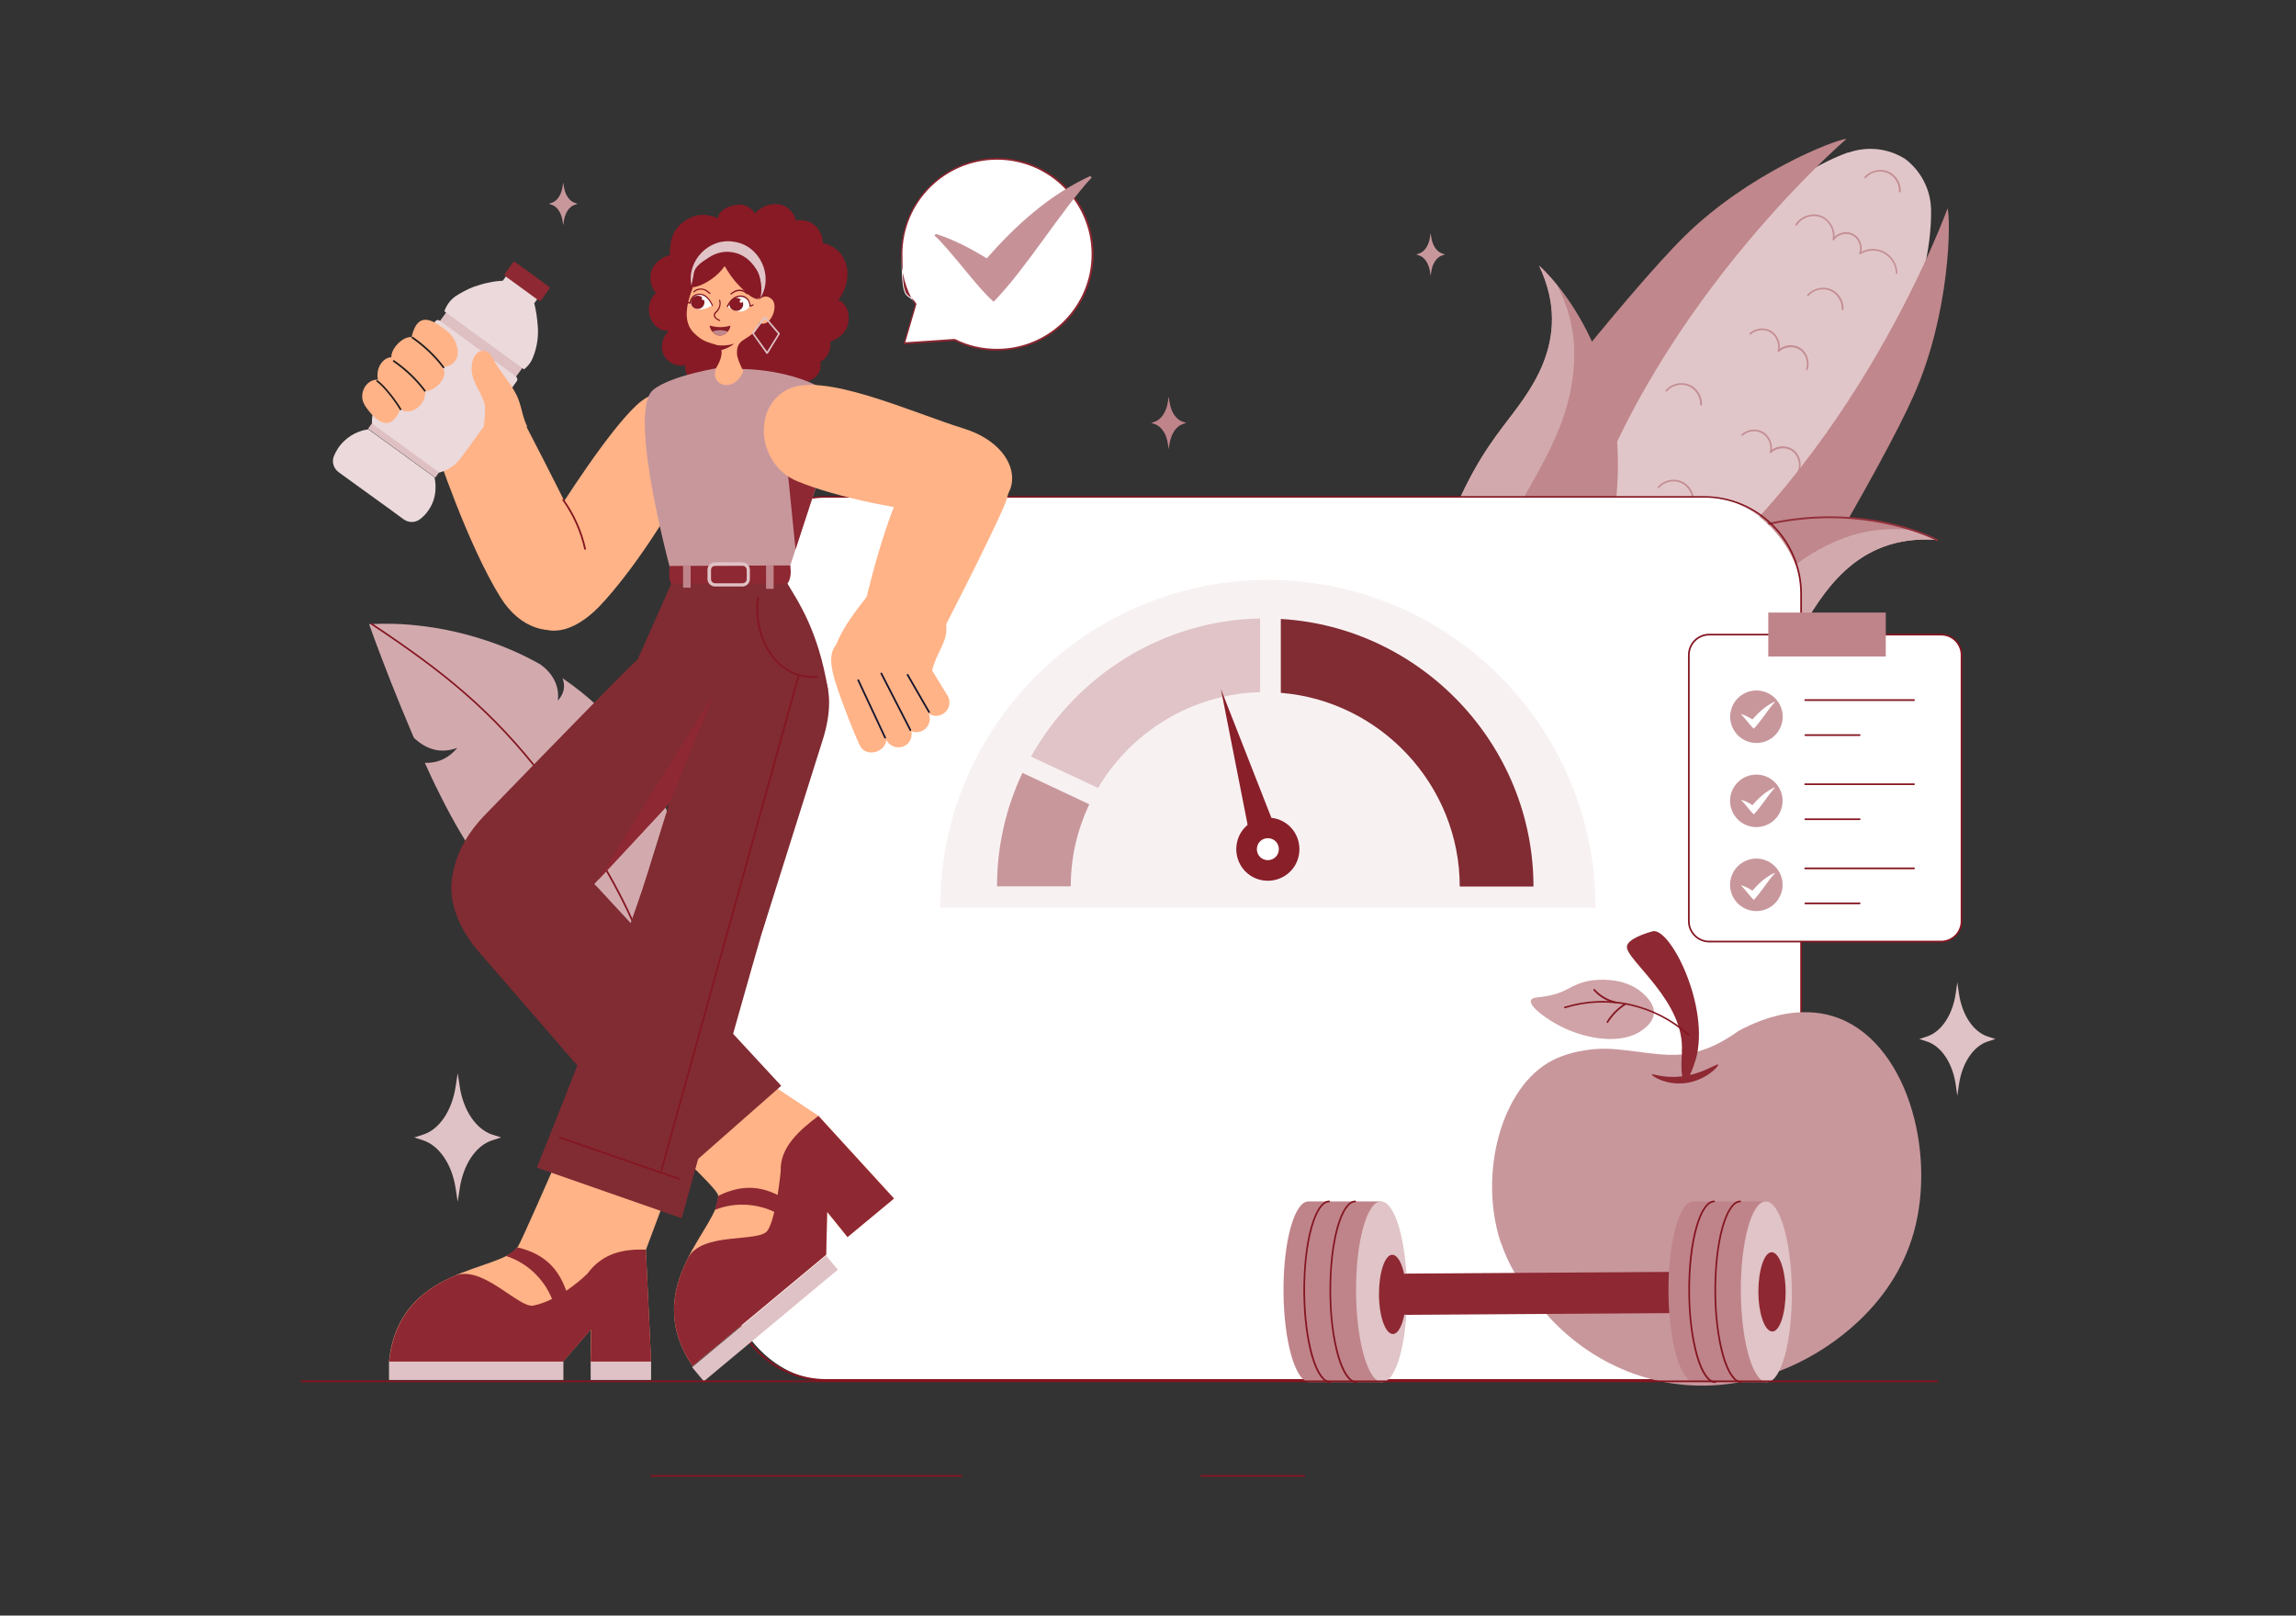 <?xml version="1.0" encoding="UTF-8"?>
<svg id="Layer_1" xmlns="http://www.w3.org/2000/svg" version="1.1" viewBox="0 0 1364 960">
  <rect x="0" y="0" width="1364" height="960" fill="#333333" stroke="none"/>
  <!-- Generator: Adobe Illustrator 29.5.1, SVG Export Plug-In . SVG Version: 2.1.0 Build 141)  -->
  <defs>
    <style>
      .st0 {
        fill: #841520;
      }

      .st1 {
        fill: #8e2832;
      }

      .st2 {
        fill: #cfa3a7;
      }

      .st3 {
        fill: #1e1a1b;
      }

      .st4 {
        fill: #ba7b81;
      }

      .st5 {
        fill: #fff;
      }

      .st6 {
        fill: #c8979c;
      }

      .st7 {
        fill: #bf848a;
      }

      .st8 {
        fill: #812b32;
      }

      .st9 {
        fill: #83131e;
      }

      .st10 {
        fill: #ffb387;
      }

      .st11 {
        fill: #c69298;
      }

      .st12 {
        fill: #f8f1f2;
      }

      .st13 {
        fill: #14142e;
      }

      .st14 {
        fill: #93313b;
      }

      .st15 {
        fill: #c0878c;
      }

      .st16 {
        fill: #e0c4c7;
      }

      .st17 {
        fill: #c38e93;
      }

      .st18 {
        fill: #891f29;
      }

      .st19 {
        fill: #ebd9db;
      }

      .st20 {
        fill: #dfc2c5;
      }

      .st21 {
        fill: #881c27;
      }

      .st22 {
        fill: #8d2630;
      }

      .st23 {
        fill: #d2aaae;
      }

      .st24 {
        fill: #871a25;
      }

      .st25 {
        fill: #debfc2;
      }

      .st26 {
        fill: #e1c6c9;
      }
    </style>
  </defs>
  <g>
    <path class="st23" d="M298.4,530.6c5.2,1.4,10.3,3,15.5,4.7,0,0-3.4,2.2-7.6,4.6,8.7,9.8,17.6,18.9,26.4,27.5.3.3.7.6,1,1,6.6,6.5,13,12.6,19.1,18.2.2.2.4.3.6.5,15.2,14.2,28,25.6,34,30.8,1.6,1.3,2.7,2.3,3.3,2.8.3.3.5.4.5.4,0,0,.1-.2.3-.6.3-.6.8-1.8,1.5-3.4,6.4-13.8,27.3-73.9,2-138.3-.1-.3-.2-.6-.3-.9-4-10-9-19.9-15.2-29.3-.2-.3-.5-.7-.7-1-.3-.5-.7-1-1-1.5-12.2-17.8-27.6-32.2-43.6-43.1,2,5.5.4,9.7-2.8,13.3.8-5.5-.6-14.5-10.4-21.5-10.4-5.9-20.9-10.4-30.9-13.8-.3-.1-.6-.2-.9-.3-36.4-12.2-65-10-69.3-9.8-.4,0-.6,0-.6,0,0,0,0,.2.2.6.9,2.7,5.5,15.3,12.2,32.4.1.3.2.5.3.8,3.9,9.8,8.5,21.1,13.6,33.1.2.4.4.8.8,1.1,7.7,6.9,15.9,8.9,25.3,5.5-4.8,5.7-10.9,9.1-19.3,8.9,2.1,4.6,4.2,9.3,6.5,14,.1.3.2.5.4.7,7,14.4,14.8,28.8,24.5,42.8,4.8,6.9,9.8,13.5,15,19.7Z"/>
    <path class="st0" d="M390.7,621.2s0,0,0,0c-.3,0-.5-.3-.4-.6,7-52-39.1-121-67.2-157.6-31.2-40.6-60.1-63.6-102.6-91.8-.2-.2-.3-.5-.1-.7.2-.2.5-.3.7-.1,42.5,28.3,71.5,51.3,102.8,92,28.2,36.7,74.5,106,67.4,158.3,0,.3-.2.4-.5.4Z"/>
  </g>
  <g>
    <path class="st4" d="M883.9,433.5c4.2-3.2,12.2-3.7,13-10l19.1,12.5c-10.5,14.2-1.1,29.7-12.7,26.7-13.9-1.4-32.7-15.5-19.4-29.3Z"/>
    <path class="st26" d="M1098.1,90.7c11-3.9,23.3-2.7,33.3,3.5.1,0,.2.1.3.2,0,0,.2.1.3.2,9.3,7.1,14.9,18.1,15.2,29.8,2,94-125.6,277.9-160.9,327l-68.2-47-68.2-47c33.3-50.5,159.6-235.2,248.2-266.9Z"/>
    <path class="st17" d="M1068.7,280.1c0,0-.1,0-.2,0-.3,0-.4-.4-.3-.6,1.5-4.1-.2-9.2-3.8-11.6-3.7-2.4-9-1.9-12.2,1.2-.2.2-.4.2-.6,0-.2-.1-.3-.3-.2-.6,1.1-4-.8-8.7-4.4-10.9-3.6-2.2-8.6-1.6-11.6,1.2-.2.2-.5.2-.7,0-.2-.2-.2-.5,0-.7,3.4-3.2,8.9-3.7,12.8-1.4,3.5,2.1,5.6,6.5,5.1,10.6,3.5-2.6,8.7-2.8,12.3-.4,4.1,2.6,5.9,8.3,4.2,12.8,0,.2-.3.3-.5.3Z"/>
    <g>
      <path class="st15" d="M923.1,376.6l12.9-49c39.5-140.9,161-245.1,161-245.1-7,.5-58.2,20.4-96.2,57.8-33.7,33.2-114.1,135.2-119.1,147.1-27.2,39-29.4,71.8-29.4,71.8-7.6,62.9,52.5,71.9,52.5,71.9,16.5-23.9,18.4-54.5,18.4-54.5Z"/>
      <path class="st15" d="M944.2,391.1l41.2-29.5c117.6-87.1,171.6-237.8,171.6-237.8,2,6.7,1.7,61.6-19.8,110.5-19,43.3-85.7,154.8-95,163.7-26.7,39.3-56.6,53.1-56.6,53.1-56,29.5-85.8-23.5-85.8-23.5,16.5-23.9,44.4-36.6,44.4-36.6Z"/>
      <path class="st15" d="M1150.9,321s-99.7-54.3-211,54.1c-16.8,16.4-44,54.8-44,54.8,0,0,49.7,68.6,121.7,4.2,29.8-26.6,40.9-42,52-59.6,11.9-18.9,31.4-57.6,81.3-53.6Z"/>
      <path class="st23" d="M1069.7,374.6c-11.1,17.6-22.2,32.9-52,59.6-63.8,57-110.1,9.7-119.8-1.9,16.5-6.6,32.3,4,82.5-16.8,46.3-19.2,58.6-75,115.7-96,13.5-5,27.1-5.9,40-4.6,9.2,3,14.5,5.8,14.9,6-49.9-4-69.4,34.8-81.3,53.6Z"/>
      <path class="st15" d="M893.2,253c-12.5,16.6-22.8,32.5-37.1,69.8-30.6,79.9,30.2,106.3,44.4,111.3,1.8.6,2.9.9,2.9.9,0,0,26.2-39.1,35.6-60.7,47.4-109.7,7.3-178.6-13.7-204.7-6.1-7.6-10.6-11.5-10.9-11.8,21.5,45.2-7.8,77.2-21.1,95.1Z"/>
      <path class="st23" d="M893.2,253c-12.5,16.6-22.8,32.5-37.1,69.8-30.6,79.9,30.2,106.3,44.4,111.3.3-17.8-15.2-28.7-13.7-83.1,1.4-50.1,49.2-81.4,48.4-142.3-.2-14.4-4.1-27.4-10-39-6.1-7.6-10.6-11.5-10.9-11.8,21.5,45.2-7.8,77.2-21.1,95.1Z"/>
      <path class="st14" d="M939.9,375.6c-.1,0-.3,0-.4-.2-.2-.2-.2-.5,0-.7,25.4-24.8,52.4-43,80.1-54.3,22.1-9,44.8-13.6,67.4-13.6h.1c38.5,0,63.8,13.5,64,13.7.2.1.3.4.2.7-.1.2-.4.3-.7.2-.2-.1-25.3-13.5-63.6-13.5h0c-35.3,0-89.5,11.7-146.8,67.5,0,0-.2.1-.3.1Z"/>
    </g>
    <path class="st17" d="M1073.4,220c0,0-.1,0-.2,0-.3,0-.4-.4-.3-.6,1.5-4.1-.2-9.2-3.8-11.6-3.7-2.4-9-1.8-12.2,1.2-.2.2-.4.2-.6,0-.2-.1-.3-.3-.2-.6,1.1-4-.8-8.7-4.4-10.9-3.6-2.2-8.6-1.6-11.6,1.2-.2.2-.5.2-.7,0-.2-.2-.2-.5,0-.7,3.4-3.2,8.9-3.7,12.8-1.4,3.5,2.1,5.6,6.5,5.1,10.6,3.5-2.6,8.7-2.8,12.3-.4,4.1,2.6,5.9,8.3,4.2,12.8,0,.2-.3.3-.5.3Z"/>
    <path class="st17" d="M1126.8,162.8c-.3,0-.5-.2-.5-.5,0-4.8-3-9.5-7.2-11.8-4.2-2.3-9.8-2-13.8.5-.2.1-.4.1-.6,0-.2-.1-.2-.4-.2-.6,1.5-3.8-.3-8.6-4-10.5-3.6-1.9-8.6-.7-10.9,2.7-.1.2-.4.3-.6.2-.2,0-.3-.3-.3-.6,1.1-5.3-2.1-11.1-7.1-13.1-5-1.9-11.3.2-14.1,4.8-.1.2-.5.3-.7.2-.2-.1-.3-.5-.2-.7,3-5,9.9-7.3,15.3-5.2,4.9,1.9,8.2,7.3,8,12.5,2.9-2.8,7.6-3.6,11.1-1.7,3.7,1.9,5.7,6.5,4.8,10.6,4.2-2.2,9.5-2.2,13.7,0,4.6,2.5,7.6,7.4,7.7,12.7,0,.3-.2.5-.5.5h0Z"/>
    <path class="st17" d="M1094.6,184.3s0,0,0,0c-.3,0-.5-.3-.5-.5.3-4.7-2.7-9.3-7-11.1-4.3-1.7-9.7-.5-12.7,3.1-.2.2-.5.2-.7,0-.2-.2-.2-.5,0-.7,3.3-3.8,9.2-5.2,13.9-3.3,4.7,1.9,7.9,7,7.6,12,0,.3-.2.5-.5.5Z"/>
    <path class="st17" d="M1005.8,298.4s0,0,0,0c-.3,0-.5-.3-.5-.5.3-4.7-2.7-9.3-7-11.1-4.3-1.7-9.7-.5-12.7,3.1-.2.2-.5.2-.7,0-.2-.2-.2-.5,0-.7,3.3-3.8,9.2-5.3,13.9-3.3,4.7,1.9,7.9,7,7.6,12,0,.3-.2.5-.5.5Z"/>
    <path class="st17" d="M1128.6,114.3s0,0,0,0c-.3,0-.5-.3-.5-.5.3-4.7-2.7-9.3-7-11.1-4.3-1.7-9.7-.5-12.7,3.1-.2.2-.5.2-.7,0-.2-.2-.2-.5,0-.7,3.3-3.8,9.2-5.2,13.9-3.3,4.7,1.9,7.9,7,7.6,12,0,.3-.2.5-.5.5Z"/>
    <path class="st17" d="M1010.5,241s0,0,0,0c-.3,0-.5-.3-.5-.5.3-4.7-2.7-9.3-7-11.1-4.3-1.7-9.7-.5-12.7,3.1-.2.2-.5.2-.7,0-.2-.2-.2-.5,0-.7,3.3-3.8,9.1-5.2,13.9-3.3,4.7,1.9,7.9,7,7.6,12,0,.3-.2.5-.5.5Z"/>
  </g>
  <g>
    <rect class="st5" x="433.3" y="295.2" width="636.8" height="524.8" rx="57.7" ry="57.7"/>
    <path class="st12" d="M753.2,344.6c-107.5,0-194.7,87.2-194.7,194.7h389.4c0-107.5-87.2-194.7-194.7-194.7Z"/>
    <g>
      <path class="st6" d="M607.5,459.3l39.6,18.6c-7,14.9-11,31.4-11,48.8h-43.8c0-24,5.4-46.9,15.1-67.4Z"/>
      <path class="st16" d="M748.6,367.5v43.8c-40.8,1.1-76.6,23.7-96.3,56.9l-39.8-18.6c26.9-48,77.9-81,136.1-82.1Z"/>
      <path class="st8" d="M911,526.8h-43.8c0-60.3-47.2-110.4-106.3-115.1v-43.9c83.2,4.8,150.1,74.7,150.1,159.1Z"/>
      <g>
        <path class="st18" d="M749.5,523c-10.2-2-16.7-11.9-14.7-22.1,2-10.2,11.9-16.7,22.1-14.7,10.2,2,16.7,11.9,14.7,22.1-2,10.2-11.9,16.7-22.1,14.7Z"/>
        <path class="st5" d="M751.9,511c-3.5-.7-5.8-4.1-5.1-7.7s4.1-5.8,7.7-5.1,5.8,4.1,5.1,7.7c-.7,3.5-4.1,5.8-7.7,5.1Z"/>
        <polygon class="st18" points="725.3 409.4 741.4 491.2 755.7 487 725.3 409.4"/>
      </g>
    </g>
    <path class="st0" d="M1012.3,820.6H491c-32.1,0-58.2-26.1-58.2-58.2v-409.4c0-32.1,26.1-58.2,58.2-58.2h521.3c32.1,0,58.2,26.1,58.2,58.2v409.4c0,32.1-26.1,58.2-58.2,58.2ZM491,295.7c-31.6,0-57.2,25.7-57.2,57.2v409.4c0,31.6,25.7,57.2,57.2,57.2h521.3c31.6,0,57.2-25.7,57.2-57.2v-409.4c0-31.6-25.7-57.2-57.2-57.2H491Z"/>
  </g>
  <path class="st24" d="M497.7,178.6c5.2-6.3,7.4-15.5,4.4-23.2-2.2-5.7-7.6-10.1-13.4-10.9,0-.5,0-.9,0-1.4-.6-7.3-6.8-12.8-13.9-12.2-.6,0-1.2.1-1.8.3-1-4-3.9-7.6-7.7-9.1-5.8-2.2-12.7,0-16.8,4.8-2-3.5-6.1-5.7-10-5.3-3.9.4-10.6,2-12.2,8.1-.4-.3-8.6-4.3-16.5-.2-9.2,4.8-11.9,11.4-11.9,22.1-4.4.9-9.5,4.8-10.9,9.3-1.4,4.5-.4,9.7,2.7,13.2-3.9,3.5-5.3,9.6-3.4,14.6,1.9,5,6,8.1,11.2,8-4,3.2-5.5,9.4-3.2,14.1,2.2,4.7,7.9,7.4,12.8,6.1-.5,4.4,2,9.1,6,10.9,3.9,1.8,8.9.6,11.7-2.7.5,4.7,5.3,7.9,9.8,7.9,4.5,0,8.7-2.3,12.6-4.9,5.1,5.7,13.7,5.8,20.3,2.1,3-1.7,3.4-4.1,3.4-4.1,0,0,4,.3,5.6.7,2.8.7,6.7-1.3,8.7-3.5,2-2.2,2.8-5.5,2-8.4,4.1-1.5,7-7.4,5.9-11.8,7.6-3,11.7-7.6,11-16-.4-5.2-5.2-9.6-6.2-8.5Z"/>
  <path class="st10" d="M531.1,712.1l-44.9-49.1-36.7-24.3-57.9,35.6s34.5,31.8,35,35.9c2.1,18.3-47.6,53.3-15.2,101.5l79.4-66.1.6-25.5,12.1,15,27.6-22.9Z"/>
  <path class="st1" d="M426.8,710.5l-2,8.4c12.8-5.2,28.2-3.7,39.8,3.8.9-3.2,1.8-6.3,2.7-9.5-13.5-8.9-26.1-9.7-40.4-2.7Z"/>
  <path class="st1" d="M463.8,696s-2.6,27.5-7.8,35.2c-4.9,7.4-39.4.4-47.4,16.6-8.7,17.4-14,38.9,2.8,63.9l79.4-66.1.6-25.5,12.1,15,27.6-22.9-44.9-49.1c-10.8,8.2-23.1,18.5-22.4,33Z"/>
  <rect class="st20" x="403" y="777.3" width="103.6" height="10.9" transform="translate(1304.9 1093.7) rotate(140.2)"/>
  <path class="st10" d="M386.8,809.2l-3.1-66.5,15.9-42.4-70-8.1s-19.7,45.1-21.9,48.6c-10,15.4-70.7,10.6-76.6,68.3h103.3l16.7-19.2-.3,19.2h35.9Z"/>
  <path class="st1" d="M307.7,741.2l-6.9,5.2c13.2,4.2,24,15.1,28.2,28.4,2.7-1.9,5.4-3.7,8.1-5.6-4.7-15.4-13.9-24.2-29.4-27.9Z"/>
  <path class="st1" d="M349.3,756.5s-15.3,15.7-32.4,19.3c-8.7,1.8-30.5-24.8-47-17.6-17.8,7.8-35.6,21-38.7,50.9h103.3l16.7-19.2-.3,19.2h35.9l-3.1-66.5c-13.5-.6-25.7,2.2-34.4,13.8Z"/>
  <rect class="st20" x="351" y="809.2" width="35.9" height="10.9" transform="translate(737.8 1629.2) rotate(180)"/>
  <rect class="st20" x="231.2" y="809.2" width="103.6" height="10.9" transform="translate(565.9 1629.2) rotate(180)"/>
  <path class="st10" d="M322.2,318.1c14.1-22.7,39.2-61.4,55.6-77,25.9-24.6,44.7,16.7,33.4,38.4-13.6,26.2-35.4,59.9-54.9,80.6-33.1,34.4-62.2,3.2-34.1-42Z"/>
  <path class="st6" d="M399.8,344.6l66.8.2,34-103.6c-13.2-17.2-44.2-21.6-58.4-21.9l-13.6-1s-30.4,4.7-40.7,13.5c-15.8,13.5,12,112.8,12,112.8Z"/>
  <polygon class="st1" points="468.1 281.6 472.6 326.5 485.4 287.3 468.1 281.6"/>
  <path class="st8" d="M340.5,538.8l89.9-96.7c54.4-58.5-8.9-92.8-56.2-45.9-22.4,22.2-87.2,89.2-87.2,89.2-47.2,50.7,6.2,104,53.4,53.3Z"/>
  <path class="st8" d="M454.2,549.3l34.6-109.8c21-66.4-52.1-74.6-72.1-20.1-9.5,25.8-33.6,104.7-33.6,104.7-18.2,57.6,53,82.8,71.1,25.2Z"/>
  <path class="st8" d="M354.2,526.5c-60.8-66.2-114.4-12-69.3,39.6l116.4,134.4,62.8-55.3-109.9-118.8Z"/>
  <path class="st8" d="M461.2,525.1c32.4-104.8-46.9-94.2-78.1-1-22.2,66.4-64.2,169.7-64.2,169.7l86.1,30.1s43.8-158.7,56.2-198.7Z"/>
  <path class="st10" d="M467.7,231.5c-21.1,11.1-17.5,44.7,5.8,54.4,24.4,10.1,63.6,17.6,91.2,19.8,46.7,3.3,48-38.5,8-51-31-9.6-84.2-34.2-105-23.2Z"/>
  <path class="st10" d="M597,299.6c-9.1,21.5-39.8,80.9-39.8,80.9l-43.9-19s12.7-58.9,30.3-86.7c21-33.1,68-11.8,53.4,24.8Z"/>
  <path class="st8" d="M466.6,344.8c7.5,12.6,19.4,29.3,25.3,65.1l-118.5-5.9,26.4-59.4,66.8.2Z"/>
  <g>
    <path class="st1" d="M467.9,346.7h-69.4c-1-3-1.3-6.4-.6-10.4l71.6-.3c.5,4,.4,7.8-1.6,10.7Z"/>
    <rect class="st7" x="405.8" y="336" width="4.5" height="13.2"/>
    <rect class="st7" x="455.1" y="336" width="4.5" height="13.9"/>
    <path class="st20" d="M441,348.5h-16.2c-2.5,0-4.5-2-4.5-4.5v-5.4c0-2.5,2-4.5,4.5-4.5h16.2c2.5,0,4.5,2,4.5,4.5v5.4c0,2.5-2,4.5-4.5,4.5ZM424.9,336.2c-1.4,0-2.5,1.1-2.5,2.5v5.4c0,1.4,1.1,2.5,2.5,2.5h16.2c1.4,0,2.5-1.1,2.5-2.5v-5.4c0-1.4-1.1-2.5-2.5-2.5h-16.2Z"/>
  </g>
  <path class="st0" d="M483.3,402.8c-8.8,0-16.5-3.4-22.6-9.9-8.5-9.2-12.8-23.9-10.9-37.7,0-.3.3-.5.6-.4.3,0,.5.3.4.6-1.9,13.4,2.3,27.9,10.6,36.9,6.3,6.8,14.6,10.1,23.9,9.5.3,0,.5.2.5.5,0,.3-.2.5-.5.5-.7,0-1.4,0-2.2,0Z"/>
  <path class="st10" d="M350.1,328.7c-10.7-24.5-46.3-92.4-46.3-92.4l-45.1,29.6s18.8,57.3,38.7,89.2c23.7,37.9,70.1,15.3,52.7-26.4Z"/>
  <polygon class="st1" points="424.4 412 388.5 469.1 355.4 522.9 397.5 477.6 424.4 412"/>
  <path class="st0" d="M392.9,695.8s0,0-.1,0c-.3,0-.4-.3-.3-.6l81.6-294.3c0-.3.3-.4.6-.3.3,0,.4.3.3.6l-81.6,294.3c0,.2-.3.4-.5.4Z"/>
  <path class="st0" d="M403.6,701c0,0-.1,0-.2,0l-70.9-24.6c-.3,0-.4-.4-.3-.6,0-.3.4-.4.6-.3l70.9,24.6c.3,0,.4.4.3.6,0,.2-.3.3-.5.3Z"/>
  <g>
    <g>
      <path class="st10" d="M564,418.2c.2-1.8-.2-3.6-1.3-5.2l-18-29.4c-2.4-3.7-7.3-4.7-11-2.2-3.7,2.4-4.7,7.3-2.2,11l18,29.4c2.4,3.7,7.3,4.7,11,2.2,2.1-1.4,3.3-3.5,3.5-5.8Z"/>
      <path class="st10" d="M496.2,396.9c-7-14.7,20.5-43.1,24-49.4l30.1,2.5c25.2,29.5,2.8,32.2,2.6,56.1-.1,13.3-56.6-9.2-56.6-9.2Z"/>
      <path class="st10" d="M552.4,427.3c0-1.6-.4-3.2-1.4-4.6l-19.2-32.6c-2.5-3.6-7.4-4.6-11-2.1-3.6,2.5-4.6,7.4-2.1,11l19.2,32.6c2.5,3.6,7.4,4.6,11,2.1,2.2-1.5,3.4-4,3.5-6.5Z"/>
      <path class="st10" d="M541.6,436.3c0-1.5-.4-3.1-1.3-4.5l-21.6-37.4c-2.4-3.6-7.4-4.6-11-2.2-3.6,2.4-4.6,7.4-2.2,11l21.6,37.4c2.4,3.6,7.4,4.6,11,2.2,2.3-1.5,3.5-4,3.5-6.5Z"/>
      <path class="st10" d="M526.5,439.9c.2-1.6,0-3-6.2-17.5-10.6-24.7-9.2-31.8-9-32.7,6.7-7.5-7.4-14.5-14.2-7-7,7.5-1.9,20.6,5.8,41.2,4.2,11.2,7.6,18.4,7.9,19,3.2,7.3,14.9,4.4,15.7-2.9Z"/>
    </g>
    <path class="st13" d="M525.9,438.9c-.2,0-.4-.1-.5-.3l-16-34.2c-.1-.2,0-.5.2-.7.2-.1.5,0,.7.2l16,34.2c.1.2,0,.5-.2.7,0,0-.1,0-.2,0Z"/>
    <path class="st13" d="M540.8,434.4c-.2,0-.4,0-.4-.3l-17.3-33.7c-.1-.2,0-.5.2-.7.2-.1.5,0,.7.2l17.3,33.7c.1.2,0,.5-.2.7,0,0-.2,0-.2,0Z"/>
    <path class="st13" d="M551.9,423.6c-.2,0-.3,0-.4-.2l-12.8-22.2c-.1-.2,0-.5.2-.7.2-.1.5,0,.7.2l12.8,22.2c.1.2,0,.5-.2.7,0,0-.2,0-.2,0Z"/>
  </g>
  <path class="st16" d="M451.8,176.8c2.6-11.6-4.5-25-16.7-26.9-12-2.1-22.9,8.1-24.3,19.8-3.1-14.7,10.6-28.8,25.4-26,15.1,2.1,23.6,20.3,15.6,33.2Z"/>
  <path class="st10" d="M448.7,180.6s4.5-7.5,9.7-2.9c5.2,4.6-2.3,20.5-9.4,12.4l-.3-9.5Z"/>
  <path class="st10" d="M412.4,168.8c2.2-5.7,10.1-12.4,17.9-12.5,8.1-.2,16.2,6.4,18.3,12.9,2.1,6.5,6.7,20.7-1,28.5-4.7,4.7-10,4.2-9.8,12.3,0,2.8,2.9,8.9,3.8,10.6-6.2,14.8-22.3,7.2-15.1-3.8.9-1.7,1.7-3.5,2.1-6,.5-2.9-.6-5-3.4-6-4.4-1.5-7.7-1.6-13.2-7.2-8-8.1-2.1-22.4.4-28.8Z"/>
  <g>
    <path class="st21" d="M421.6,193.4c0,1.1.6,2.4,1.5,3.6,1.1,1.3,2.7,2.4,4.6,2.4,1.8,0,3.4-1,4.6-2.3,1-1.1,1.6-2.5,1.6-3.6-4.1,1.2-8.2,1.2-12.3-.1Z"/>
    <path class="st15" d="M423.2,197c1.1,1.3,2.7,2.4,4.6,2.4,1.8,0,3.4-1,4.6-2.3-1.1-.5-2.8-.9-4.6-.9-1.8,0-3.4.3-4.5.8Z"/>
  </g>
  <path class="st24" d="M449.4,160.2c-3.1-4.6-8.3-7.5-13.8-8.5-7.6-1.4-16,.8-21.3,6.5-2.6,2.8-2.2,5.5-2.9,9.2l.5,3.3c6.8-1.1,14.8-6.9,18.6-12.6,2.4,4,4.9,7.9,8.2,11.2,3.3,3.3,6.9,7.8,11.5,8.5,2.5-4.9,2.3-13.1-.9-17.7Z"/>
  <path class="st20" d="M455.7,210.3c-.2,0-.3,0-.4-.2l-8.4-11.8c-.1-.2-.1-.4,0-.6l7-9.6c0-.1.2-.2.4-.2.1,0,.3,0,.4.2l8.5,9.9c.1.2.2.4,0,.6l-7,11.4c0,.1-.2.2-.4.2h0ZM447.9,198.1l7.8,10.8,6.5-10.5-7.8-9.2-6.4,8.8Z"/>
  <g>
    <path class="st9" d="M434.3,175c-.1,0-.2,0-.3-.1-.1-.2,0-.4,0-.5,1-.7,2-1.5,3.1-1.9,1.2-.4,2.5-.5,3.8-.2,1.2.3,2.4,1,3.2,2,.1.1.1.4,0,.5-.1.1-.4.1-.5,0-.8-.8-1.8-1.5-2.9-1.7-1.1-.3-2.3-.2-3.4.2-1.1.4-2,1.1-3,1.8,0,0-.1,0-.2,0Z"/>
    <path class="st9" d="M427.4,190.7s-.1,0-.1,0c-.8-.4-1.7-.8-2.4-1.5-.8-.8-1.1-1.9-.7-2.8.2-.6.7-1,1.1-1.4.1,0,.2-.2.3-.3,1.6-1.6,2.3-4.1,1.6-6.2,0-.2,0-.4.2-.4.2,0,.4,0,.4.2.8,2.4,0,5.2-1.7,7-.1.1-.2.2-.3.3-.4.3-.7.7-.9,1.1-.3.7,0,1.6.6,2.1.6.6,1.4,1,2.1,1.3.2,0,.3.3.2.5,0,.1-.2.2-.3.2Z"/>
    <g>
      <path class="st5" d="M445.5,181.7s-3.4,7.4-13.5.4c0,0,3-6.5,8.1-6.1,5.2.4,5.3,5.7,5.3,5.7Z"/>
      <path class="st9" d="M432.1,182.4s0,0-.1,0c-.2,0-.3-.3-.2-.5.1-.3,3.1-6.7,8.5-6.3,5.4.4,5.6,6,5.6,6.1,0,.2-.1.4-.3.4h0c-.2,0-.3-.1-.3-.3,0-.2-.2-5-5-5.4-4.8-.4-7.8,5.8-7.8,5.9,0,.1-.2.2-.3.2Z"/>
      <path class="st24" d="M433.3,180.5c-.2,2.1,1.5,4,3.8,4.2s4.2-1.4,4.4-3.5-1.5-4-3.8-4.2-4.2,1.4-4.4,3.5Z"/>
      <path class="st5" d="M441.1,179.1c0-.5-.3-.9-.8-.9-.5,0-.9.3-.9.8,0,.5.3.9.8.9s.9-.3.9-.8Z"/>
      <path class="st9" d="M445.7,182.1c0,0-.2,0-.3,0-.2,0-.3-.2-.3-.4,0-.2.2-.3.4-.3.5,0,1.3-.2,1.6-.5.1-.1.4-.1.5,0,.1.1.1.4,0,.5-.3.3-1.2.7-1.9.7Z"/>
    </g>
    <path class="st9" d="M421.7,174.6c0,0-.2,0-.2,0-.9-.8-1.8-1.5-2.8-2-1-.5-2.2-.6-3.3-.4-1.1.2-2.2.7-3,1.5-.1.1-.4.1-.5,0-.1-.1-.1-.4,0-.5.9-.9,2.1-1.5,3.4-1.7,1.3-.2,2.6,0,3.7.5,1.1.5,2.1,1.3,3,2.1.1.1.2.3,0,.5,0,0-.2.1-.3.1Z"/>
    <g>
      <path class="st5" d="M409.8,180.1s2.9,7.7,13.4,1.3c0,0-2.5-6.7-7.7-6.6-5.2,0-5.7,5.3-5.7,5.3Z"/>
      <path class="st9" d="M423.2,181.8c-.1,0-.3,0-.3-.2,0,0-2.5-6.4-7.3-6.4h0c-4.8,0-5.4,4.8-5.4,5,0,.2-.2.3-.4.3-.2,0-.3-.2-.3-.4,0,0,.6-5.6,6.1-5.6,0,0,0,0,0,0,5.3,0,7.8,6.6,7.9,6.9,0,.2,0,.4-.2.5,0,0,0,0-.1,0Z"/>
      <path class="st24" d="M418.5,179.6c0,2.2-1.8,4-4,4-2.2,0-4.1-1.7-4.1-3.9,0-2.2,1.8-4,4-4,2.2,0,4.1,1.7,4.1,3.9Z"/>
      <path class="st5" d="M417.6,176.6c.5,0,.9.3,1,.7s-.3.9-.7,1-.9-.3-1-.7c0-.5.3-.9.7-1Z"/>
      <path class="st9" d="M409.7,180.4c-.5,0-1.1-.3-1.6-.8-.1-.1-.1-.4,0-.5.1-.1.4-.1.5,0,.4.4.8.6,1.1.5.2,0,.4.1.4.3,0,.2-.1.4-.3.4,0,0,0,0-.1,0Z"/>
    </g>
  </g>
  <path class="st24" d="M425.4,205l2.4,3.2c3.1-.7,6-2.1,8.5-4-3.5,1.1-7.3,1.4-10.9.8Z"/>
  <g>
    <path class="st25" d="M218.7,254.8c13.3,9.7,26.6,19.4,39.9,29,.9-1.2,1.7-2.4,2.6-3.6-13.3-9.7-26.6-19.4-39.9-29.1-.9,1.2-1.7,2.4-2.6,3.6Z"/>
    <path class="st25" d="M261.1,191c15.1,11,30.2,22,45.3,33,1.6-2.2,3.2-4.4,4.8-6.5-15.1-11-30.2-22-45.3-33-1.6,2.2-3.2,4.4-4.8,6.6Z"/>
    <path class="st19" d="M204.4,262.1c5.6-5.4,12.1-6.7,14.4-7,2.8,2,7.3,5.3,10.1,7.3,9.7,7.1,19.5,14.1,29.2,21.2.4,1.7,2.4,10.9-3.4,19.4-1.6,2.4-3.5,4.3-5.3,5.6-2.8,2.1-6.7,2.1-9.6,0-2.5-1.8-5-3.6-7.5-5.5-6.4-4.6-12.7-9.2-19.1-13.8-4-2.9-8-5.8-12-8.7-3-2.2-4.2-6.1-2.9-9.4,1.1-2.8,3-6.1,6-9Z"/>
    <path class="st19" d="M298.9,234.1c-4-2.9-11.6-8.5-15.6-11.4-2.5-1.8-9.2-6.7-11.7-8.5-5.9-4.3-11.9-8.7-17.8-13-.7.2-1.8.6-2.8,1.3-1.3.9-2.2,1.9-2.7,2.6-4,5.4-7.9,10.8-11.9,16.3-3.4,4.7-6.9,9.4-10.3,14.1-1.4,1.8-3.3,4.9-4.4,9.1-.7,2.8-.8,5.2-.7,7.1,6.4,4.6,12.7,9.3,19.1,13.9l20.9,15.2c1.8-.5,4.5-1.4,7.3-3.3,3.3-2.3,5.3-4.9,6.4-6.6,7.6-10.4,15.2-20.8,22.8-31.3.4-.8.8-1.8,1-2.9.2-1,.3-1.9.4-2.6Z"/>
    <path class="st19" d="M306.2,223.4c-5.8-4.3-11.7-8.5-17.5-12.8-3.2-2.4-7.6-5.6-10.8-7.9-5.4-3.9-10.8-7.9-16.2-11.8-.7-.7-1.6-.9-2.3-.6-.7.3-1,.9-1.1,1.1-2,2.8-4,5.6-6.1,8.3,0,0-.8.8-.6,1.9.2,1,1.1,1.5,1.2,1.5,3.1,2.3,6.3,4.6,9.4,6.9,4.8,3.5,9.7,7.1,14.5,10.6,6.9,5,13.7,10,20.6,15,0,0,.9.8,1.9.6,1-.2,1.4-.9,1.5-1,2.2-3,4.4-6,6.5-9,0-.2.2-.6.1-1.2-.2-1-1.1-1.5-1.2-1.6Z"/>
    <path class="st19" d="M320.7,175.7c-4.9-3.6-9.8-7.2-14.8-10.8-1.3-.9-2.6-1.8-3.8-2.8-1.1,1.6-2.3,3.1-3.4,4.7-2.3.1-5,.4-7.8,1-3.7.7-6.8,1.7-9.4,2.6-1.9.7-3.9,1.6-5.9,2.7-1.9,1-3.6,2-5.1,3-1.1.8-2.5,2-3.7,3.6-1.5,2-2.4,3.9-2.8,5.3,7.9,5.8,15.8,11.5,23.7,17.3,4.3,3.1,8.6,6.3,12.9,9.4,3.6,2.6,7.2,5.2,10.7,7.8,1-.8,2.3-2,3.5-3.7,1-1.4,1.6-2.8,2-3.9.9-2.3,1.9-5.4,2.4-9.1.5-3.4.5-6.5.3-8.9-.2-2.2-.4-4.6-.8-7.2-.4-2.3-.8-4.5-1.3-6.5,1.1-1.6,2.3-3.1,3.4-4.7Z"/>
    <path class="st1" d="M326.5,171.2c0-.4-.2-.8-.6-1-3.4-2.5-6.8-5-10.2-7.5-2.3-1.6-4.5-3.3-6.8-4.9l-2.6-1.9c-.3-.2-.8-.3-1.1-.2,0,0,0,0,0,0-.4.1-.6.4-.6.5-1.5,2.1-3,4.1-4.5,6.2,0,0-.3.3-.3.7,0,0,0,.1,0,.2,0,.4.3.7.5.9,1.6,1.1,3.1,2.3,4.7,3.4,3.4,2.5,6.9,5,10.3,7.5l4.6,3.4c.3.2.8.3,1.1.2,0,0,0,0,0,0,.4-.1.6-.4.6-.5,1.5-2.1,3-4.1,4.5-6.2,0,0,.3-.3.3-.7,0,0,0,0,0,0Z"/>
    <rect class="st5" x="250.3" y="195.6" width="6.6" height="33.8" rx="2.6" ry="2.6" transform="translate(173.9 -108.6) rotate(36.1)"/>
    <rect class="st5" x="231.4" y="229.6" width="6.6" height="17.8" rx="3" ry="3" transform="translate(185.6 -92.5) rotate(36.1)"/>
  </g>
  <path class="st10" d="M280.3,216.7c.4-4,3.1-9,7.8-8.2,2.5.6,4,3.1,5.2,5.4,3.5,6.7,9.8,13.3,13.5,20.7,3.1,6.2,3.4,13.1,6.4,18.8l-24.9,12.6c-3.6-6.4,1.7-20.3-.8-27.3-2.7-7.6-8.5-13.8-7.1-21.9Z"/>
  <g>
    <path class="st10" d="M216.7,240.7c-4-6,.3-15.4,7.8-15.1-1.5-8.2,4.1-13.4,8-13.3-.3-5.2,6.8-12.5,12-12,3.9-17,14-9.1,21.3-3.4,6.4,4.9,10.8,19.5-2.6,21.3,3.6,6.6-5.4,14.4-10.6,14.3.7,8-8.5,15-14.8,10.7-5.8,14.2-14.5,7.6-21.2-2.5Z"/>
    <path class="st3" d="M263.5,218.8c-.2,0-.3,0-.4-.2-5-6.7-11.4-12.7-18.4-17.6-.2-.2-.3-.5-.1-.7.2-.2.5-.3.7-.1,7.1,4.9,13.5,11,18.6,17.8.2.2.1.5-.1.7,0,0-.2.1-.3.1Z"/>
    <path class="st3" d="M252.4,232.7c-.2,0-.3,0-.4-.2-5-6.7-11.4-12.7-18.4-17.6-.2-.2-.3-.5-.1-.7.2-.2.5-.3.7-.1,7.1,4.9,13.5,11,18.6,17.8.2.2.1.5-.1.7,0,0-.2.1-.3.1Z"/>
    <path class="st3" d="M237.9,243.7c-.2,0-.4,0-.4-.3-1.7-3.1-8.9-13.2-13.7-16.6-.2-.2-.3-.5-.1-.7.2-.2.5-.3.7-.1,4.9,3.6,12.2,13.7,14,17,.1.2,0,.5-.2.7,0,0-.2,0-.2,0Z"/>
  </g>
  <path class="st0" d="M347.6,326.7c-.2,0-.4-.2-.5-.4-2.3-10.3-6.7-20.3-12.9-28.9-.2-.2-.1-.5.1-.7.2-.2.5-.1.7.1,6.3,8.7,10.8,18.8,13.1,29.3,0,.3-.1.5-.4.6,0,0,0,0-.1,0Z"/>
  <g>
    <path class="st6" d="M891.7,738.4c5.7,17.1,15.2,29.2,22.2,36.7,6.1,7.8,23.2,27.9,52.5,39.6,1.3.5,2.6,1,3.9,1.5,0,0,0,0,0,0,3.3,1.2,6.7,2.2,10.2,3.2,45.9,12.1,82.8-6.8,92.7-12.1,11.2-6,50.7-28.9,63.7-74.9,13.7-48.7-4.6-114.8-47.5-128.4-4.9-1.6-9.8-2.3-14.6-2.5-2.8-.1-5.6,0-8.3.2-14.3,1.3-26.7,7.1-33.7,10.9-2.8,2-5.4,3.7-8,5.2-3.9,2.3-7.6,4.1-11.2,5.4-3.3,1.2-6.5,2.1-9.6,2.7-6,1.1-11.7,1.1-17.7.6-8.7-.7-17.8-2.4-28.8-3.2-8.1-.6-22.7.5-34.9,6.6-31.1,15.7-44.4,68.3-31,108.6Z"/>
    <path class="st1" d="M999.2,625.5c-1.3,18.4,1.8,24.3,8.2,4.1,9-31.5-16.1-80.8-26.3-76-4,1.1-14.5,4.6-14.6,9-.3,8.1,35,32.7,32.6,62.9Z"/>
    <path class="st1" d="M1020.7,632.5c.8.8-7.3,9.6-19.5,11.1-11.6,1.4-20.4-4.4-19.9-5.2.4-.5,5.6,1.8,14.1,1.5,14.5-.5,24.5-8.2,25.3-7.3Z"/>
    <g>
      <path class="st2" d="M982.5,602.5c.6-6.1-5.1-11-7-12.7-11.5-10-28.6-7.4-30.7-7.1-12.2,2-13.3,7.6-28.5,9.6-3.3.4-6.2.5-6.8,2.1-1.3,3.6,9.6,11.6,18.9,16.1,13.7,6.6,35,11,47.8,1.2,1.8-1.4,5.8-4.5,6.3-9.2Z"/>
      <path class="st0" d="M1003,615.3c-.1,0-.2,0-.3-.1-9.7-8.8-21.6-14.9-34.3-17.7-12.8-2.8-26.1-2.3-38.6,1.6-.3,0-.5,0-.6-.3s0-.5.3-.6c12.7-3.9,26.2-4.5,39.1-1.6,12.9,2.9,25,9.1,34.8,17.9.2.2.2.5,0,.7,0,.1-.2.2-.4.2Z"/>
    </g>
    <path class="st0" d="M955,607.8c0,0-.2,0-.3,0-.2-.1-.3-.5-.2-.7,2.7-4.4,6.4-8.1,10.7-10.9.2-.1.5,0,.7.2.1.2,0,.5-.2.7-4.2,2.7-7.8,6.4-10.4,10.6,0,.2-.3.2-.4.2Z"/>
    <path class="st0" d="M959.6,596.1s0,0-.1,0c-4.9-1.1-9.5-3.8-12.8-7.6-.2-.2-.2-.5,0-.7.2-.2.5-.2.7,0,3.2,3.6,7.6,6.2,12.3,7.3.3,0,.4.3.4.6,0,.2-.3.4-.5.4Z"/>
  </g>
  <g>
    <g>
      <path class="st7" d="M762.5,767.7c.2,29.6,7.1,53.6,15.5,53.6,8.4,0,43.1,0,43.1,0l-.7-107.4s-40.5,0-43.1,0c-8.4,0-15,24.1-14.8,53.8Z"/>
      <path class="st16" d="M805.6,767.7c.2,29.6,7.1,53.6,15.5,53.6,8.4,0,15-24.1,14.8-53.8-.2-29.6-7.1-53.6-15.5-53.6-8.4,0-15,24.1-14.8,53.8Z"/>
      <path class="st0" d="M805.8,821.8c-4.3,0-8.3-5.7-11.3-16-2.9-10.2-4.6-23.7-4.7-38.1,0-14.4,1.4-27.9,4.2-38.1,2.9-10.4,6.8-16.1,11.1-16.2h0c.3,0,.5.2.5.5,0,.3-.2.5-.5.5-3.7,0-7.4,5.6-10.1,15.4-2.8,10.1-4.3,23.6-4.2,37.9,0,14.3,1.8,27.7,4.7,37.8,2.8,9.7,6.6,15.3,10.3,15.3h0c.3,0,.5.2.5.5,0,.3-.2.5-.5.5h0Z"/>
      <path class="st0" d="M790.3,821.8c-4.3,0-8.3-5.7-11.3-16-2.9-10.2-4.6-23.7-4.7-38.1,0-14.4,1.4-27.9,4.2-38.1,2.9-10.4,6.8-16.1,11.1-16.2h0c.3,0,.5.2.5.5,0,.3-.2.5-.5.5-3.7,0-7.4,5.6-10.1,15.4-2.8,10.1-4.3,23.6-4.2,37.9s1.8,27.7,4.7,37.8c2.8,9.7,6.6,15.3,10.3,15.3h0c.3,0,.5.2.5.5,0,.3-.2.5-.5.5h0Z"/>
    </g>
    <path class="st1" d="M835.4,769.1c0,13-3.5,23.6-7.9,23.6-4.5,0-8.2-10.5-8.3-23.5,0-13,3.5-23.6,7.9-23.6,4.5,0,8.2,10.5,8.3,23.5Z"/>
    <path class="st1" d="M1064.1,767.6c0,3.4-1.3,6.5-3.5,8.7-2.2,2.2-5.3,3.6-8.6,3.6l-215.6,1.4c-.8,0-1.5,0-2.3-.2-5.7-1-10-6-10.1-12,0-3.4,1.3-6.5,3.5-8.7,2.2-2.2,5.3-3.6,8.6-3.6l215.6-1.4c6.8,0,12.3,5.4,12.3,12.2Z"/>
    <g>
      <path class="st7" d="M991.2,767.7c.2,29.6,7.1,53.6,15.5,53.6,8.4,0,43.1,0,43.1,0l-.7-107.4s-40.5,0-43.1,0c-8.4,0-15,24.1-14.8,53.8Z"/>
      <path class="st16" d="M1034.2,767.7c.2,29.6,7.1,53.6,15.5,53.6,8.4,0,15-24.1,14.8-53.8-.2-29.6-7.1-53.6-15.5-53.6-8.4,0-15,24.1-14.8,53.8Z"/>
      <path class="st0" d="M1034.5,821.8c-4.3,0-8.3-5.7-11.3-16-2.9-10.2-4.6-23.7-4.7-38.1,0-14.4,1.4-27.9,4.2-38.1,2.9-10.4,6.8-16.1,11.1-16.2h0c.3,0,.5.2.5.5,0,.3-.2.5-.5.5-3.7,0-7.4,5.6-10.1,15.4-2.8,10.1-4.3,23.6-4.2,37.9,0,14.3,1.8,27.7,4.7,37.8,2.8,9.7,6.6,15.3,10.3,15.3h0c.3,0,.5.2.5.5,0,.3-.2.5-.5.5h0Z"/>
      <path class="st0" d="M1019,821.8c-4.3,0-8.3-5.7-11.3-16-2.9-10.2-4.6-23.7-4.7-38.1s1.4-27.9,4.2-38.1c2.9-10.4,6.8-16.1,11.1-16.2h0c.3,0,.5.2.5.5,0,.3-.2.5-.5.5-3.7,0-7.4,5.6-10.1,15.4-2.8,10.1-4.3,23.6-4.2,37.9,0,14.3,1.8,27.7,4.7,37.8,2.8,9.7,6.6,15.3,10.3,15.3h0c.3,0,.5.2.5.5,0,.3-.2.5-.5.5h0Z"/>
    </g>
    <path class="st1" d="M1060.8,767.6c0,13-3.5,23.6-7.9,23.6-4.5,0-8.2-10.5-8.3-23.5,0-13,3.5-23.6,7.9-23.6,4.5,0,8.2,10.5,8.3,23.5Z"/>
  </g>
  <g>
    <path class="st5" d="M1153.2,377.1h-137.9c-6.7,0-12.1,5.4-12.1,12.1v158.2c0,6.7,5.4,12.1,12.1,12.1h137.8c6.7,0,12.1-5.4,12.1-12.1v-158.2c0-6.7-5.4-12.1-12.1-12.1Z"/>
    <path class="st0" d="M1153.2,560h-137.8c-6.9,0-12.6-5.7-12.6-12.6v-158.2c0-6.9,5.6-12.6,12.6-12.6h35.2c.3,0,.5.2.5.5s-.2.5-.5.5h-35.2c-6.4,0-11.6,5.2-11.6,11.6v158.2c0,6.4,5.2,11.6,11.6,11.6h137.8c6.4,0,11.6-5.2,11.6-11.6v-158.2c0-6.4-5.2-11.6-11.6-11.6h-32.9c-.3,0-.5-.2-.5-.5s.2-.5.5-.5h32.9c6.9,0,12.6,5.6,12.6,12.6v158.2c0,6.9-5.7,12.6-12.6,12.6Z"/>
    <rect class="st7" x="1050.5" y="364" width="69.8" height="26.1"/>
    <g>
      <path class="st0" d="M1137.1,416.5h-64.7c-.3,0-.5-.2-.5-.5s.2-.5.5-.5h64.7c.3,0,.5.2.5.5s-.2.5-.5.5Z"/>
      <path class="st0" d="M1104.8,437.3h-32.3c-.3,0-.5-.2-.5-.5s.2-.5.5-.5h32.3c.3,0,.5.2.5.5s-.2.5-.5.5Z"/>
    </g>
    <circle class="st6" cx="1043.4" cy="425.9" r="15.6" transform="translate(-83.5 431.7) rotate(-22.5)"/>
    <g>
      <path class="st0" d="M1137.1,466.5h-64.7c-.3,0-.5-.2-.5-.5s.2-.5.5-.5h64.7c.3,0,.5.2.5.5s-.2.5-.5.5Z"/>
      <path class="st0" d="M1104.8,487.3h-32.3c-.3,0-.5-.2-.5-.5s.2-.5.5-.5h32.3c.3,0,.5.2.5.5s-.2.5-.5.5Z"/>
    </g>
    <circle class="st6" cx="1043.4" cy="475.9" r="15.6" transform="translate(-102.7 435.5) rotate(-22.5)"/>
    <g>
      <path class="st0" d="M1137.1,516.5h-64.7c-.3,0-.5-.2-.5-.5s.2-.5.5-.5h64.7c.3,0,.5.2.5.5s-.2.5-.5.5Z"/>
      <path class="st0" d="M1104.8,537.3h-32.3c-.3,0-.5-.2-.5-.5s.2-.5.5-.5h32.3c.3,0,.5.2.5.5s-.2.5-.5.5Z"/>
    </g>
    <circle class="st6" cx="1043.4" cy="525.8" r="15.6" transform="translate(-121.8 439.3) rotate(-22.5)"/>
    <path class="st5" d="M1054.2,417c-5.2,2.4-9.5,6.3-13.1,10.5-2-1.2-4.1-2.4-6.5-3.1l-.2.2c2.1,1.8,5.4,6.6,7.5,8.4,4.2-4.3,8.4-11.4,12.5-15.8l-.2-.2Z"/>
    <path class="st5" d="M1054.2,467.9c-5.2,2.4-9.5,6.3-13.1,10.5-2-1.2-4.1-2.4-6.5-3.1l-.2.2c2.1,1.8,5.4,6.6,7.5,8.4,4.2-4.3,8.4-11.4,12.5-15.8l-.2-.2Z"/>
    <path class="st5" d="M1054.2,518.7c-5.2,2.4-9.5,6.3-13.1,10.5-2-1.2-4.1-2.4-6.5-3.1l-.2.2c2.1,1.8,5.4,6.6,7.5,8.4,4.2-4.3,8.4-11.4,12.5-15.8l-.2-.2Z"/>
  </g>
  <path class="st0" d="M1151,821.3H179c-.3,0-.5-.2-.5-.5s.2-.5.5-.5h972c.3,0,.5.2.5.5s-.2.5-.5.5Z"/>
  <g>
    <path class="st5" d="M592.3,94.5c-31.3,0-56.7,25.4-56.7,56.7s3.1,21,8.4,29.7l-6.8,23.1,29.9-2c7.6,3.8,16.1,5.9,25.1,5.9,31.3,0,56.7-25.4,56.7-56.7s-25.4-56.7-56.7-56.7Z"/>
    <path class="st22" d="M592.3,208.4c-8.8,0-17.3-2-25.2-5.9l-29.8,2c-.2,0-.3,0-.4-.2-.1-.1-.1-.3,0-.5l6.7-22.9c-5.5-8.9-8.3-19.2-8.3-29.8,0-31.5,25.7-57.2,57.2-57.2s57.2,25.7,57.2,57.2-25.7,57.2-57.2,57.2ZM567.2,201.5c0,0,.2,0,.2,0,7.8,3.9,16.2,5.8,24.9,5.8,31,0,56.2-25.2,56.2-56.2s-25.2-56.2-56.2-56.2-56.2,25.2-56.2,56.2,2.9,20.6,8.3,29.4c0,.1,0,.3,0,.4l-6.6,22.5,29.2-2s0,0,0,0Z"/>
    <path class="st11" d="M647.7,104.6c-24.6,11.3-44.2,29.3-61.5,48.9-9.5-5.8-19.4-11.1-30.2-14.5l-.9.9c9.6,8.6,25.3,30.9,35.2,39.4,19.5-20,39.5-53.4,58.3-73.9l-1-.8Z"/>
  </g>
  <path class="st0" d="M571.1,877.5h-184.3c-.3,0-.5-.2-.5-.5s.2-.5.5-.5h184.3c.3,0,.5.2.5.5s-.2.5-.5.5Z"/>
  <path class="st0" d="M774.9,877.5h-61.2c-.3,0-.5-.2-.5-.5s.2-.5.5-.5h61.2c.3,0,.5.2.5.5s-.2.5-.5.5Z"/>
  <path class="st20" d="M292.4,674.2c-9.6-3.2-17.2-14.4-19.3-28.7l-1.2-7.8-1.2,7.8c-2.1,14.3-9.6,25.6-19.3,28.7l-5.3,1.7,5.3,1.7c9.6,3.2,17.2,14.4,19.3,28.7l1.2,7.8,1.2-7.8c2.1-14.3,9.6-25.6,19.3-28.7l5.3-1.7-5.3-1.7Z"/>
  <path class="st20" d="M1180.8,615.9c-8.5-2.8-15.1-12.7-17-25.3l-1-6.9-1,6.9c-1.9,12.6-8.5,22.5-17,25.3l-4.6,1.5,4.6,1.5c8.5,2.8,15.1,12.7,17,25.3l1,6.9,1-6.9c1.9-12.6,8.5-22.5,17-25.3l4.6-1.5-4.6-1.5Z"/>
  <path class="st6" d="M341.4,120.5c-3.2-1-5.7-4.8-6.4-9.5l-.4-2.6-.4,2.6c-.7,4.7-3.2,8.5-6.4,9.5l-1.7.6,1.7.6c3.2,1,5.7,4.8,6.4,9.5l.4,2.6.4-2.6c.7-4.7,3.2-8.5,6.4-9.5l1.7-.6-1.7-.6Z"/>
  <path class="st6" d="M856.7,150.6c-3.2-1-5.7-4.8-6.4-9.5l-.4-2.6-.4,2.6c-.7,4.7-3.2,8.5-6.4,9.5l-1.7.6,1.7.6c3.2,1,5.7,4.8,6.4,9.5l.4,2.6.4-2.6c.7-4.7,3.2-8.5,6.4-9.5l1.7-.6-1.7-.6Z"/>
  <path class="st7" d="M702.6,250.6c-3.9-1.3-7-5.8-7.8-11.7l-.5-3.2-.5,3.2c-.9,5.8-3.9,10.4-7.8,11.7l-2.1.7,2.1.7c3.9,1.3,7,5.8,7.8,11.7l.5,3.2.5-3.2c.9-5.8,3.9-10.4,7.8-11.7l2.1-.7-2.1-.7Z"/>
</svg>